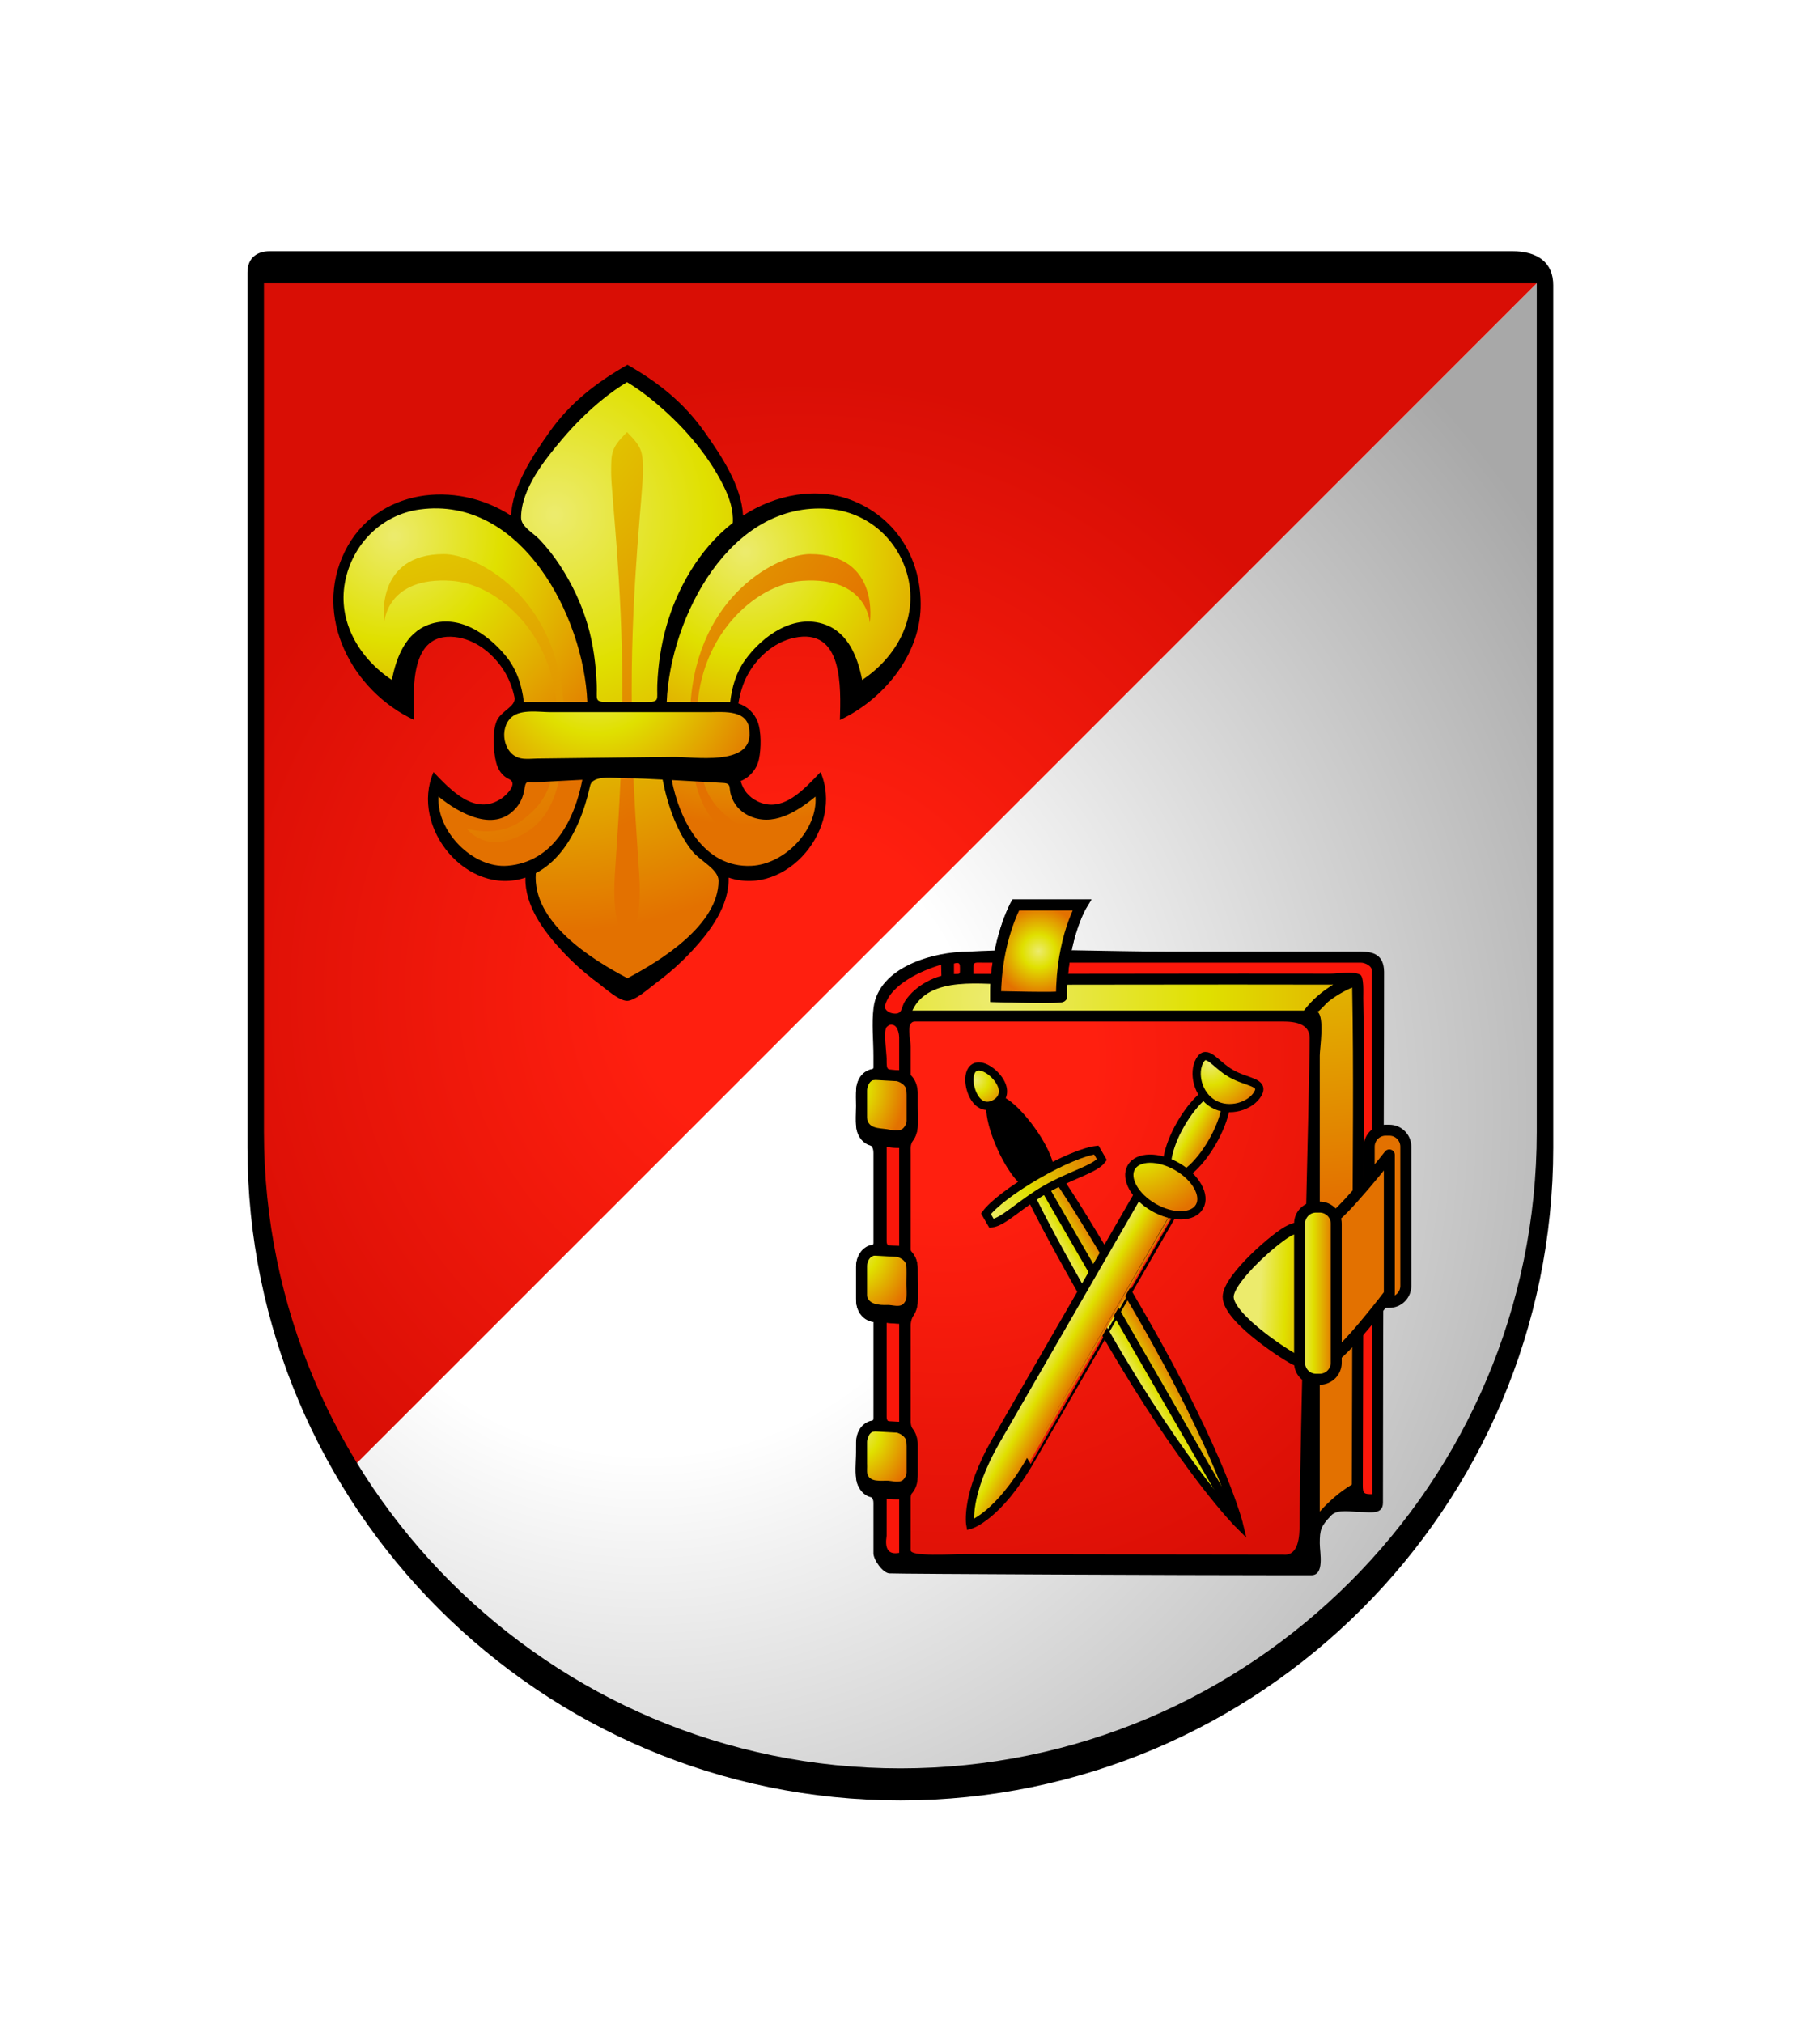 <?xml version="1.0" encoding="utf-8"?>
<!-- Generator: Adobe Illustrator 12.0.1, SVG Export Plug-In . SVG Version: 6.00 Build 51448)  -->
<!DOCTYPE svg PUBLIC "-//W3C//DTD SVG 1.1//EN" "http://www.w3.org/Graphics/SVG/1.1/DTD/svg11.dtd">
<svg  version="1.1" xmlns="http://www.w3.org/2000/svg" xmlns:xlink="http://www.w3.org/1999/xlink" width="331.266" height="368.243" viewBox="0 0 331.266 368.243"
	 overflow="visible" enable-background="new 0 0 331.266 368.243" xml:space="preserve">
<g id="Ebene_8">
	<rect fill="#FFFFFF" width="331.266" height="368.243"/>
</g>
<g id="Farben">
	<radialGradient id="XMLID_26_" cx="117.879" cy="202.56" r="194.05" gradientUnits="userSpaceOnUse">
		<stop  offset="0.32" style="stop-color:#FFFFFF"/>
		<stop  offset="1" style="stop-color:#A8A8A8"/>
	</radialGradient>
	<path fill="url(#XMLID_26_)" d="M163.878,323.389c64.801,0,117.332-52.531,117.332-117.333v-156L63.852,267.413
		C84.495,300.992,121.568,323.389,163.878,323.389z"/>
	<radialGradient id="XMLID_27_" cx="144.542" cy="180.559" r="112.641" gradientUnits="userSpaceOnUse">
		<stop  offset="0.258" style="stop-color:#FF1F0F"/>
		<stop  offset="1" style="stop-color:#D90E05"/>
	</radialGradient>
	<path fill="url(#XMLID_27_)" d="M46.543,206.056L46.543,206.056c0,22.493,6.334,43.505,17.309,61.357L281.21,50.056H46.543V206.056
		z"/>
</g>
<g id="Lilie_x5F_farbe">
	
		<radialGradient id="XMLID_28_" cx="-114.018" cy="93.692" r="75.874" gradientTransform="matrix(-1 0 0 1 -13.078 0)" gradientUnits="userSpaceOnUse">
		<stop  offset="0.006" style="stop-color:#ECEB6C"/>
		<stop  offset="0.371" style="stop-color:#E0E000"/>
		<stop  offset="1" style="stop-color:#E37100"/>
	</radialGradient>
	<path fill="url(#XMLID_28_)" d="M114.126,181.143c6.94-3.47,17.583-13.418,17.583-20.822c0-11.567-9.628-17.046-9.948-26.99
		c-1.157-35.937,12.571-25.989,12.571-39.098c0-6.94-10.489-20.205-20.206-25.758c-9.717,5.553-20.206,18.817-20.206,25.758
		c0,13.109,13.728,3.161,12.571,39.098c-0.32,9.943-9.948,15.422-9.948,26.99C96.544,167.724,107.186,177.672,114.126,181.143z"/>
	<radialGradient id="XMLID_29_" cx="71.79" cy="97.543" r="51.677" gradientUnits="userSpaceOnUse">
		<stop  offset="0.006" style="stop-color:#ECEB6C"/>
		<stop  offset="0.371" style="stop-color:#E0E000"/>
		<stop  offset="1" style="stop-color:#E37100"/>
	</radialGradient>
	<path fill="url(#XMLID_29_)" d="M72.021,128.164c0,0-10.411-9.717-10.411-17.583c0-7.866,3.239-15.038,11.568-18.508
		c8.328-3.47,20.92-0.353,28.687,12.493c6.015,9.948,5.899,18.045,5.899,26.143c0,8.097-1.009,15.548-3.554,19.019
		s-6.509,9.087-12.987,9.087c-6.015,0-11.799-6.591-12.261-11.218c-0.313-3.131,0.231-4.396,0.231-4.396s6.292,6.571,12.493,3.47
		c4.164-2.082,3.47-5.552,3.47-12.956c0-6.478-0.975-10.368-3.933-13.881c-3.702-4.396-8.782-5.889-12.724-4.165
		C74.797,117.29,73.409,120.297,72.021,128.164z"/>
	
		<radialGradient id="XMLID_30_" cx="-148.72" cy="100.382" r="49.752" gradientTransform="matrix(-1 0 0 1 -13.078 0)" gradientUnits="userSpaceOnUse">
		<stop  offset="0.006" style="stop-color:#ECEB6C"/>
		<stop  offset="0.371" style="stop-color:#E0E000"/>
		<stop  offset="1" style="stop-color:#E37100"/>
	</radialGradient>
	<path fill="url(#XMLID_30_)" d="M156.232,128.164c0,0,10.412-9.717,10.412-17.583c0-7.866-3.238-15.038-11.568-18.508
		c-8.329-3.47-20.92-0.353-28.688,12.493c-6.015,9.948-5.899,18.045-5.899,26.143c0,8.097,1.176,15.715,3.721,19.186
		c2.544,3.47,6.342,8.92,12.82,8.92c6.015,0,11.799-6.591,12.262-11.218c0.313-3.131-0.231-4.396-0.231-4.396
		s-6.292,6.571-12.493,3.47c-4.165-2.082-3.47-5.552-3.47-12.956c0-6.478,0.975-10.368,3.933-13.881
		c3.702-4.396,8.782-5.889,12.725-4.165C153.456,117.29,154.844,120.297,156.232,128.164z"/>
	<radialGradient id="XMLID_31_" cx="108.343" cy="120.992" r="33.938" gradientUnits="userSpaceOnUse">
		<stop  offset="0.006" style="stop-color:#ECEB6C"/>
		<stop  offset="0.371" style="stop-color:#E0E000"/>
		<stop  offset="1" style="stop-color:#E37100"/>
	</radialGradient>
	<path fill="url(#XMLID_31_)" d="M114.126,139.037h18.585c2.555,0,4.627-2.071,4.627-4.627v-1.079c0-2.555-2.072-4.627-4.627-4.627
		h-18.585H95.542c-2.555,0-4.627,2.072-4.627,4.627v1.079c0,2.556,2.072,4.627,4.627,4.627H114.126z"/>
</g>
<g id="Lilie_x5F_vorn">
	<radialGradient id="XMLID_32_" cx="59.605" cy="39.248" r="123.37" gradientUnits="userSpaceOnUse">
		<stop  offset="0.006" style="stop-color:#ECEB6C"/>
		<stop  offset="0.371" style="stop-color:#E0E000"/>
		<stop  offset="1" style="stop-color:#E37100"/>
	</radialGradient>
	<path fill="url(#XMLID_32_)" d="M111.234,86.058c0,3.702,2.044,19.78,2.044,39.561c0,0.949-0.006,1.863-0.013,2.776h1.722
		c-0.006-0.913-0.013-1.828-0.013-2.776c0-19.781,2.043-35.859,2.043-39.561s0-4.511-2.892-7.403
		C111.234,81.546,111.234,82.356,111.234,86.058z M95.156,149.216c-4.511,3.47-10.179,1.619-10.179,1.619s3.354,4.743,10.179,1.041
		c3.418-1.854,5.639-4.998,6.729-10.526h-1.41C99.522,145.195,97.805,147.178,95.156,149.216z M80.812,100.864
		c-12.84,0-10.874,12.493-10.874,12.493s0.347-8.444,12.262-7.634c7.986,0.543,18.073,8.993,19.109,22.672h1.279
		C101.342,108.075,86.389,100.864,80.812,100.864z M147.441,100.864c-5.577,0-20.53,7.211-21.776,27.531h1.279
		c1.036-13.679,11.123-22.129,19.109-22.672c11.914-0.81,12.262,7.634,12.262,7.634S160.281,100.864,147.441,100.864z
		 M133.097,149.216c-2.649-2.038-4.367-4.021-5.319-7.866h-1.41c1.089,5.528,3.311,8.673,6.729,10.526
		c6.825,3.702,10.179-1.041,10.179-1.041S137.608,152.687,133.097,149.216z M112.959,141.35c-0.431,10.55-1.146,17.357-1.146,20.59
		c0,4.627,0.578,7.056,2.313,8.792c1.735-1.735,2.313-4.165,2.313-8.792c0-3.233-0.715-10.04-1.146-20.59H112.959z"/>
	<path d="M155.431,91.219c-6.626-2.761-14.327-1.189-20.191,2.634c-0.27-5.421-3.97-10.933-6.991-15.207
		c-3.763-5.324-8.319-8.981-14.045-12.253c-5.726,3.271-10.438,6.929-14.2,12.253c-3.02,4.273-6.721,9.785-6.99,15.207
		c-10.022-6.537-24.567-4.951-30.241,6.513c-5.867,11.853,1.299,25.39,12.604,30.689c-0.146-5.518-0.885-15.976,7.398-15.107
		c3.738,0.393,6.99,3.031,8.948,6.123c0.934,1.475,1.55,3.116,1.917,4.819c0.377,1.746-2.514,2.479-3.275,4.437
		c-0.781,2.009-0.572,5.449-0.054,7.469c0.338,1.321,1.087,2.443,2.35,3.027c1.583,0.731-0.2,2.693-1.313,3.471
		c-4.85,3.393-9.314-1.503-12.443-4.753c-4.341,10.061,6.1,22.746,16.73,19.205c-0.133,5.122,3.322,9.73,6.641,13.313
		c1.993,2.151,4.195,4.118,6.554,5.858c1.149,0.848,3.801,3.261,5.298,3.261s4.149-2.413,5.297-3.261
		c2.359-1.741,4.561-3.708,6.554-5.858c3.319-3.583,6.773-8.19,6.641-13.313c10.648,3.547,21.042-9.144,16.729-19.205
		c-2.865,2.954-6.848,7.634-11.51,5.303c-1.56-0.78-2.56-1.997-3.038-3.67c1.695-0.691,2.974-2.217,3.347-4.011
		c0.398-1.915,0.45-5.014-0.259-6.836c-0.603-1.55-1.907-2.776-3.491-3.284c0.281-1.773,0.778-3.518,1.628-5.107
		c1.721-3.221,4.803-6.019,8.431-6.821c9.074-2.006,8.576,9.027,8.419,14.94c7.778-3.646,14.464-11.618,14.692-20.475
		C167.787,102.063,163.391,94.535,155.431,91.219 M94.846,94.233c0-5.253,4.382-10.646,7.583-14.411
		c2.219-2.61,4.666-5.042,7.334-7.192c1.385-1.116,2.834-2.158,4.363-3.068c1.528,0.91,2.978,1.952,4.363,3.068
		c5.285,4.259,10.176,9.707,13.21,15.82c1.054,2.125,1.82,4.334,1.677,6.731c-3.135,2.436-5.731,5.515-7.781,8.905
		c-3.817,6.313-5.669,13.244-5.958,20.583c-0.107,2.721,0.555,3.109-2.056,3.109c-2.304,0-4.608,0-6.912,0
		c-2.61,0-1.949-0.389-2.056-3.109c-0.145-3.687-0.609-7.358-1.645-10.907c-1.112-3.81-2.833-7.453-5.003-10.774
		c-1.113-1.703-2.368-3.314-3.77-4.791C97.093,97.035,94.846,95.858,94.846,94.233 M91.931,119.239
		c-3.347-3.975-8.53-7.508-13.909-5.538c-4.214,1.544-5.902,5.996-6.695,10.067c-5.937-3.931-9.903-10.624-8.528-17.821
		c1.304-6.824,6.599-12.247,13.566-13.208c18.505-2.551,29.88,19.453,30.537,35.04c-2.881,0-5.761,0-8.642,0
		c-0.97,0-1.944-0.023-2.914,0.01C94.98,124.639,93.995,121.69,91.931,119.239 M92.418,157.583
		c-6.4,0.542-13.013-6.359-12.597-12.582c3.787,3.102,10.517,6.857,14.428,1.667c0.718-0.952,1.076-2.109,1.254-3.274
		c0.225-1.467,0.689-0.932,1.878-1c2.871-0.165,5.742-0.317,8.614-0.457C104.57,149.262,100.714,156.88,92.418,157.583
		 M130.784,160.321c0,8.002-10.435,14.506-16.58,17.737c-6.808-3.58-17.317-10.256-16.679-19.118
		c3.685-1.927,6.159-5.499,7.773-9.233c0.926-2.141,1.604-4.385,2.11-6.659c0.465-2.089,4.451-1.389,6.487-1.389
		c2.237,0,4.477,0.134,6.709,0.245c0.479,2.433,1.14,4.837,2.07,7.137c0.848,2.094,1.924,4.115,3.331,5.89
		C127.405,156.699,130.784,158.195,130.784,160.321 M136.152,148.407c4.449,2.224,8.888-0.628,12.278-3.405
		c0.417,6.07-5.594,12.303-11.655,12.598c-8.722,0.424-13.087-8.357-14.509-15.612c3.135,0.165,6.27,0.344,9.404,0.534
		c1.485,0.09,0.962,0.798,1.353,2.135C133.511,146.327,134.593,147.626,136.152,148.407 M136.413,133.331
		c0.441,6.194-10.201,4.403-13.824,4.446c-3.327,0.039-6.653,0.078-9.98,0.117c-4.93,0.058-9.861,0.116-14.791,0.181
		c-0.958,0.013-2.057,0.157-3.008-0.037c-3.227-0.658-4.062-5.527-1.634-7.548c1.714-1.428,5.023-0.86,7.057-0.86
		c4.889,0,9.779,0,14.668,0c4.714,0,9.428,0,14.141,0C131.863,129.629,136.413,129.082,136.413,133.331 M156.925,123.768
		c-0.793-4.071-2.481-8.523-6.695-10.067c-5.685-2.082-11.423,2.004-14.625,6.456c-1.622,2.254-2.383,4.901-2.7,7.632
		c-0.97-0.034-1.943-0.01-2.913-0.01c-2.88,0-5.761,0-8.642,0c0.647-15.373,11.513-36.642,29.561-35.147
		c7.051,0.584,12.726,5.648,14.363,12.483C167.065,112.584,163.157,119.642,156.925,123.768"/>
</g>
<g id="Buch_x5F_farbe">
	<rect x="172.636" y="174.393" fill="#FB170A" width="3.094" height="99.667"/>
	<rect x="176.165" y="174.225" fill="#FB170A" width="74.549" height="99.999"/>
	<radialGradient id="XMLID_33_" cx="235.878" cy="115.393" r="102.953" gradientUnits="userSpaceOnUse">
		<stop  offset="0.006" style="stop-color:#ECEB6C"/>
		<stop  offset="0.371" style="stop-color:#E0E000"/>
		<stop  offset="1" style="stop-color:#E37100"/>
	</radialGradient>
	<path fill="url(#XMLID_33_)" d="M236.901,281.842c0,0,3.145-7.073,10.145-11.073c0,0,0.334-92.617,0-92.499
		c-7.75,2.75-10.145,8.238-10.145,8.238V281.842z"/>
	<path fill="#FB170A" d="M159.975,282.976c0,0,1.302-1.656,12.238-6.092c0,0,0.521-102.706,0-102.574
		c-12.108,3.049-12.238,9.426-12.238,9.426V282.976z"/>
	<radialGradient id="XMLID_34_" cx="180.544" cy="181.726" r="104.82" gradientUnits="userSpaceOnUse">
		<stop  offset="0.006" style="stop-color:#ECEB6C"/>
		<stop  offset="0.371" style="stop-color:#E0E000"/>
		<stop  offset="1" style="stop-color:#E37100"/>
	</radialGradient>
	<path fill="url(#XMLID_34_)" d="M164.713,186.27c-0.815-3.509,4.411-8.213,9.583-8c0,0,73.084-0.118,72.75,0
		c-7.75,2.75-10.145,8.238-10.145,8.238L164.713,186.27z"/>
	<polygon fill="#FB170A" points="164.757,285.56 160.381,285.298 160.381,185.503 164.757,185.503 	"/>
	<radialGradient id="XMLID_35_" cx="171.878" cy="192.726" r="105.688" gradientUnits="userSpaceOnUse">
		<stop  offset="0.258" style="stop-color:#FF1F0F"/>
		<stop  offset="1" style="stop-color:#D90E05"/>
	</radialGradient>
	<rect x="164.663" y="184.942" fill="url(#XMLID_35_)" width="74.55" height="100.783"/>
	
		<radialGradient id="XMLID_36_" cx="184.903" cy="197.656" r="13.869" gradientTransform="matrix(0.785 0 0 1 8.877 0)" gradientUnits="userSpaceOnUse">
		<stop  offset="0.006" style="stop-color:#ECEB6C"/>
		<stop  offset="0.371" style="stop-color:#E0E000"/>
		<stop  offset="1" style="stop-color:#E37100"/>
	</radialGradient>
	<path fill="url(#XMLID_36_)" stroke="#000000" stroke-width="2" d="M166.018,204.955c0,1.656-1.054,3-2.354,3l-4.491-0.334
		c-1.301,0-2.354-1.343-2.354-3v-6.055c0-1.656,1.054-3,2.354-3l4.491,0.25c1.301,0,2.354,1.344,2.354,3V204.955z"/>
	
		<radialGradient id="XMLID_37_" cx="187.449" cy="227.075" r="13.862" gradientTransform="matrix(0.785 0 0 1 8.877 0)" gradientUnits="userSpaceOnUse">
		<stop  offset="0.006" style="stop-color:#ECEB6C"/>
		<stop  offset="0.371" style="stop-color:#E0E000"/>
		<stop  offset="1" style="stop-color:#E37100"/>
	</radialGradient>
	<path fill="url(#XMLID_37_)" stroke="#000000" stroke-width="2" d="M166.018,236.946c0,1.657-1.054,3-2.354,3l-4.491-0.333
		c-1.301,0-2.354-1.343-2.354-3v-6.056c0-1.656,1.054-3,2.354-3l4.491,0.25c1.301,0,2.354,1.344,2.354,3V236.946z"/>
	
		<radialGradient id="XMLID_38_" cx="188.087" cy="260.365" r="12.922" gradientTransform="matrix(0.785 0 0 1 8.877 0)" gradientUnits="userSpaceOnUse">
		<stop  offset="0.006" style="stop-color:#ECEB6C"/>
		<stop  offset="0.371" style="stop-color:#E0E000"/>
		<stop  offset="1" style="stop-color:#E37100"/>
	</radialGradient>
	<path fill="url(#XMLID_38_)" stroke="#000000" stroke-width="2" d="M166.018,268.939c0,1.657-1.054,3-2.354,3l-4.491-0.333
		c-1.301,0-2.354-1.344-2.354-3v-6.056c0-1.657,1.054-3,2.354-3l4.491,0.25c1.301,0,2.354,1.343,2.354,3V268.939z"/>
</g>
<g id="Buch_x5F_form">
	<path d="M247.794,173.225c-11.451-0.008-22.902,0-34.355,0c-12.355,0-24.934-0.693-37.273,0c-6.109,0-16.211,2.7-17.166,10.195
		c-0.364,2.858-0.024,5.949-0.024,8.827c0,0.682,0,1.364,0,2.046c0,0.603-1.277,0.636-1.782,1.072
		c-1.72,1.485-1.375,3.934-1.375,5.962c0,1.712-0.315,3.894,0.536,5.454c1.042,1.911,2.622,0.983,2.622,3.099
		c0,4.069,0,8.139,0,12.208c0,1.388,0,2.775,0,4.162c0,0.674-0.693,0.416-1.245,0.729c-1.289,0.729-1.912,2.209-1.912,3.641
		c0,1.716,0,3.432,0,5.146c0,0.797-0.018,1.58,0.246,2.349c0.226,0.658,0.611,1.268,1.14,1.724c0.102,0.088,1.771,0.98,1.771,0.774
		c0,3.267,0,6.533,0,9.8c0,1.952,0,3.905,0,5.857c0,0.597,0,1.193,0,1.789c0,0.882-0.459,0.467-1.245,0.912
		c-1.981,1.122-1.912,3.348-1.912,5.312c0,1.8-0.351,4.084,0.246,5.825c0.68,1.981,2.911,1.667,2.911,3.423c0,2.02,0,7.358,0,9.196
		c0,1.211,1.701,3.596,2.902,3.667c1.833,0.109,54.621,0.333,71.286,0.333c1.836,0,3.673,0,5.51,0c2.463,0,1.54-4.105,1.54-5.793
		c0-2.518,0.21-3.107,2.065-5.074c1.167-1.238,3.74-0.635,5.359-0.635c1.73,0,4.076,0.547,4.076-1.683
		c0-29.47,0.249-93.427,0.207-96.656C251.88,173.793,249.961,173.226,247.794,173.225z M173.636,175.393
		c1.081-0.331,1.094,0.1,1.094,0.938c0,1.096,0.01,0.926-1.094,0.96C173.636,176.659,173.636,176.026,173.636,175.393
		 M161.085,183.06c0.958-3.833,6.662-6.422,10.221-7.454c0.021,0.672,0.033,1.344,0.043,2.016c-0.929,0.249-1.824,0.617-2.667,1.079
		c-1.534,0.842-2.955,2.006-3.924,3.477c-0.758,1.15-0.446,2.346-1.878,2.325C161.838,184.488,160.877,183.768,161.085,183.06z
		 M163.663,194.816c-2.296-0.128-2.282,0.174-2.282-2.086c0-0.937-0.63-5.215,0.028-5.818c0.477-0.437,0.785-0.489,1.232-0.317
		c0.883,0.339,1.021,1.899,1.021,2.226C163.663,190.819,163.663,192.817,163.663,194.816 M157.817,203.371
		c0-1.295-0.829-6.805,1.354-6.805c1.564-0.524,5.534-0.079,5.817,1.858c0.258,1.806,0.818,5.465-0.55,6.902
		c-0.716,0.75-2.188,0.34-3.059,0.207C160.135,205.341,157.877,205.476,157.817,203.371z M163.663,208.942c0,5.955,0,11.91,0,17.865
		c-1.203-0.066-2.282,0.416-2.282-0.896c0-1.987,0-3.975,0-5.962c0-3.722,0-7.442,0-11.163
		C162.132,208.843,162.913,208.972,163.663,208.942 M157.817,235.363c0-1.456-0.885-6.309,1.157-6.774
		c1.459-0.555,5.579-0.212,5.978,1.653c0.225,1.066,0.065,2.286,0.065,3.364c0,1.318,0.421,2.537-0.517,3.646
		c-0.693,0.817-2.103,0.245-2.994,0.283C160.137,237.595,157.627,237.476,157.817,235.363z M163.663,240.935
		c0,5.955,0,11.911,0,17.866c-1.203-0.067-2.282,0.416-2.282-0.897c0-1.986,0-3.975,0-5.961c0-3.722,0-7.442,0-11.164
		C162.132,240.835,162.913,240.964,163.663,240.935 M157.817,267.356c0.132-1.637-0.829-6.806,1.354-6.806
		c1.564-0.524,5.534-0.079,5.817,1.858c0.258,1.807,0.818,5.465-0.55,6.902c-0.716,0.751-2.178,0.186-3.059,0.207
		C159.635,269.562,157.627,269.726,157.817,267.356z M161.381,272.771c0.751,0.056,1.532,0.185,2.282,0.156c0,3.854,0,5.876,0,9.731
		c-2.12,0.4-2.62-0.934-2.286-3.1 M233.628,282.976c-12.541,0-49.73-0.083-58.076-0.083c-2.555,0-9.795,0.481-9.795-0.704
		c0-3.764,0-5.695,0-9.459c0-1.516,1.261-2.584,1.261-4.296c0-1.857,0-3.714,0-5.571c0-1.695-1.261-2.529-1.261-4.1
		c0-1.783,0-3.567,0-5.351c0-4.057,0-8.113,0-12.171c0-1.682,1.261-2.549,1.261-4.295c0.167-1.725,0-3.545,0-5.278
		c0-0.891,0.009-1.76-0.345-2.606c-0.266-0.636-0.916-0.996-0.916-1.673c0-1.484,0-2.969,0-4.453c0-4.235,0-8.47,0-12.706
		c0-1.242-0.147-1.826,0.521-2.806c1.163-1.704,0.74-4.389,0.74-6.342c0-0.734,0-1.47,0-2.205c0-1.184-1.261-2.359-1.261-3.2
		c0-1.707,0-3.413,0-5.119c0-1.341-0.946-4.615,0.789-4.615c5.509,0,11.018,0,16.527,0c16.539,0,33.078,0,49.617,0
		c1.722,0,5.688-0.216,5.688,3.034c0,8.116-1.834,75.873-1.834,88.416C236.544,279.642,236.378,283.226,233.628,282.976z
		 M237.335,183.942c-23.756,0-47.514,0-71.27,0c3.029-6.511,12.974-4.682,18.74-4.689c7.266-0.01,14.531-0.018,21.797-0.025
		c12.018-0.011,24.035-0.032,36.053,0.003C240.614,180.457,238.772,182.039,237.335,183.942 M240.213,275.156
		c0-27.669,0-55.337,0-83.005c0-1.343,0.925-7.013-0.419-8.001c0.308,0,1.627-1.547,1.925-1.784c1.337-1.063,2.825-1.933,4.393-2.61
		c0.305,15.57,0.087,31.162,0.058,46.733c-0.018,8.896-0.039,17.793-0.065,26.689c-0.011,3.916-0.024,7.831-0.036,11.746
		c-0.007,1.77-0.013,3.539-0.02,5.309C243.864,271.562,241.906,273.245,240.213,275.156 M249.712,176.726
		c0.019,12.245,0.082,95.25,0.082,95.25c-1.516,0-1.75-0.082-1.746-1.628c0.002-0.931,0.005-1.86,0.008-2.79
		c0.009-3.537,0.019-7.074,0.027-10.611c0.023-8.648,0.047-17.296,0.07-25.943c0.045-16.435,0.316-32.89-0.023-49.322
		c-0.016-0.777,0.199-4.092-0.652-4.308c-1.347-0.643-3.832-0.138-5.385-0.141c-2.012-0.004-4.023-0.008-6.036-0.012
		c-6.679-0.012-13.358,0.002-20.038,0.004c-12.568,0.002-25.137,0.025-37.705,0.041c-0.383,0-0.766,0.001-1.148,0.001
		c0-2.343-0.156-2.042,1.932-2.042c2.494,0,4.988,0,7.482,0c8.303,0,16.605,0,24.908,0c12.074,0,24.148,0,36.223,0
		C248.376,175.225,249.71,175.751,249.712,176.726z"/>
	<path d="M184.286,163.726l-0.285,0.518c-0.154,0.281-3.79,7.008-3.79,17.148v0.973l0.972,0.027
		c12.096,0.336,12.357,0.082,12.719-0.27l0.303-0.294l0.007-0.436c0-10.218,3.485-16.088,3.521-16.146l0.92-1.519L184.286,163.726z
		 M195.255,165.726c-1.07,2.346-2.865,7.406-3.008,14.785c-1.635,0.064-5.869,0.013-9.994-0.092
		c0.195-7.611,2.489-13.1,3.248-14.692C186.462,165.726,192.974,165.726,195.255,165.726z"/>
	<radialGradient id="XMLID_39_" cx="189.044" cy="173.133" r="8.125" gradientUnits="userSpaceOnUse">
		<stop  offset="0.006" style="stop-color:#ECEB6C"/>
		<stop  offset="0.371" style="stop-color:#E0E000"/>
		<stop  offset="1" style="stop-color:#E37100"/>
	</radialGradient>
	<path fill="url(#XMLID_39_)" stroke="#000000" stroke-width="2" d="M196.878,164.726h-12c0,0-3.667,6.667-3.667,16.667
		c0,0,12,0.333,12,0C193.211,170.726,196.878,164.726,196.878,164.726z"/>
	<radialGradient id="XMLID_40_" cx="226.545" cy="206.726" r="15.51" gradientUnits="userSpaceOnUse">
		<stop  offset="0.006" style="stop-color:#ECEB6C"/>
		<stop  offset="0.371" style="stop-color:#E0E000"/>
		<stop  offset="1" style="stop-color:#E37100"/>
	</radialGradient>
	<path fill="url(#XMLID_40_)" stroke="#000000" stroke-width="2" d="M255.878,234.059c0,1.657-1.344,3-3,3h-0.667
		c-1.657,0-3-1.343-3-3v-25.333c0-1.657,1.343-3,3-3h0.667c1.656,0,3,1.343,3,3V234.059z"/>
	<linearGradient id="XMLID_41_" gradientUnits="userSpaceOnUse" x1="229.607" y1="228.326" x2="242.608" y2="228.993">
		<stop  offset="0.006" style="stop-color:#ECEB6C"/>
		<stop  offset="0.371" style="stop-color:#E0E000"/>
		<stop  offset="1" style="stop-color:#E37100"/>
	</linearGradient>
	<path fill="url(#XMLID_41_)" stroke="#000000" stroke-width="2" stroke-linecap="round" stroke-linejoin="round" d="
		M234.878,223.894c-2.334,1-11.334,8.815-11.334,12.166c0,4,11.334,11.167,12.334,11.5c1,0.334,3.334,0.998,6,0c2.666-1,11-12,11-12
		v-25.334c0,0-8.666,11-11,12C239.544,223.227,237.211,222.894,234.878,223.894z"/>
	<linearGradient id="XMLID_42_" gradientUnits="userSpaceOnUse" x1="236.544" y1="235.392" x2="243.21" y2="235.392">
		<stop  offset="0.006" style="stop-color:#ECEB6C"/>
		<stop  offset="0.371" style="stop-color:#E0E000"/>
		<stop  offset="0.938" style="stop-color:#E37100"/>
	</linearGradient>
	<path fill="url(#XMLID_42_)" stroke="#000000" stroke-width="2" d="M243.211,248.059c0,1.657-1.343,3-3,3h-0.667
		c-1.656,0-3-1.343-3-3v-25.333c0-1.657,1.344-3,3-3h0.667c1.657,0,3,1.343,3,3V248.059z"/>
</g>
<g id="Schwerter">
	<g>
		<path stroke="#000000" stroke-width="1.5" d="M189.278,208.131c2.526,4.376,2.334,7.003,0.752,7.917
			c-1.581,0.912-3.953-0.234-6.479-4.609c-2.527-4.377-4.252-10.324-2.67-11.237S186.753,203.755,189.278,208.131z"/>
		
			<radialGradient id="XMLID_43_" cx="71.693" cy="142.156" r="6.459" gradientTransform="matrix(0.866 -0.5 0.5 0.866 44.458 109.35)" gradientUnits="userSpaceOnUse">
			<stop  offset="0.006" style="stop-color:#ECEB6C"/>
			<stop  offset="0.371" style="stop-color:#E0E000"/>
			<stop  offset="1" style="stop-color:#E37100"/>
		</radialGradient>
		<path fill="url(#XMLID_43_)" stroke="#000000" stroke-width="1.5" d="M182.028,196.917c1.045,1.81,0.436,3.203-0.874,3.959
			s-2.819,0.587-3.865-1.224c-1.046-1.81-1.229-4.577,0.08-5.333C178.679,193.563,180.982,195.105,182.028,196.917z"/>
		
			<linearGradient id="XMLID_44_" gradientUnits="userSpaceOnUse" x1="69.114" y1="199.409" x2="76.326" y2="199.409" gradientTransform="matrix(0.866 -0.5 0.5 0.866 44.458 109.35)">
			<stop  offset="0.006" style="stop-color:#ECEB6C"/>
			<stop  offset="0.371" style="stop-color:#E0E000"/>
			<stop  offset="1" style="stop-color:#E37100"/>
		</linearGradient>
		<path fill="url(#XMLID_44_)" stroke="#000000" stroke-width="1.5" d="M207.673,239.392c14.863,25.744,17.838,38.109,17.838,38.109
			s-9.792-9.748-24.084-34.502c-14.293-24.756-14.91-27.831-14.91-27.831l4.51-2.604
			C191.026,212.564,192.81,213.646,207.673,239.392z"/>
		
			<linearGradient id="XMLID_45_" gradientUnits="userSpaceOnUse" x1="61.123" y1="164.565" x2="84.316" y2="164.565" gradientTransform="matrix(0.866 -0.5 0.5 0.866 44.458 109.35)">
			<stop  offset="0.006" style="stop-color:#ECEB6C"/>
			<stop  offset="0.371" style="stop-color:#E0E000"/>
			<stop  offset="1" style="stop-color:#E37100"/>
		</linearGradient>
		<path fill="url(#XMLID_45_)" stroke="#000000" stroke-width="1.5" d="M180.476,222.692c2.158-0.25,5.344-3.608,9.818-6.191
			c4.473-2.583,8.975-3.662,10.27-5.405l-1.018-1.761c-2.156,0.25-6.3,1.948-10.773,4.531c-4.475,2.583-8.018,5.322-9.313,7.065
			L180.476,222.692z"/>
		
			<linearGradient id="XMLID_46_" gradientUnits="userSpaceOnUse" x1="72.718" y1="200.93" x2="72.719" y2="200.93" gradientTransform="matrix(0.866 -0.5 0.5 0.866 44.458 109.35)">
			<stop  offset="0.006" style="stop-color:#ECEB6C"/>
			<stop  offset="0.371" style="stop-color:#E0E000"/>
			<stop  offset="1" style="stop-color:#E37100"/>
		</linearGradient>
		<line fill="url(#XMLID_46_)" stroke="#000000" stroke-width="1.5" x1="225.511" y1="277.501" x2="190.294" y2="216.501"/>
	</g>
	<g>
		
			<linearGradient id="XMLID_47_" gradientUnits="userSpaceOnUse" x1="338.118" y1="201.143" x2="344.731" y2="201.143" gradientTransform="matrix(0.866 0.5 -0.5 0.866 22.686 -138.687)">
			<stop  offset="0.006" style="stop-color:#ECEB6C"/>
			<stop  offset="0.371" style="stop-color:#E0E000"/>
			<stop  offset="1" style="stop-color:#E37100"/>
		</linearGradient>
		<path fill="url(#XMLID_47_)" stroke="#000000" stroke-width="1.5" d="M220.661,207.874c-2.527,4.376-5.856,7.184-7.438,6.271
			c-1.582-0.913-0.816-5.201,1.71-9.577c2.525-4.375,5.856-7.183,7.438-6.27C223.954,199.212,223.188,203.5,220.661,207.874z"/>
		
			<linearGradient id="XMLID_48_" gradientUnits="userSpaceOnUse" x1="337.817" y1="246.768" x2="345.031" y2="246.768" gradientTransform="matrix(0.866 0.5 -0.5 0.866 22.686 -138.687)">
			<stop  offset="0.006" style="stop-color:#ECEB6C"/>
			<stop  offset="0.371" style="stop-color:#E0E000"/>
			<stop  offset="1" style="stop-color:#E37100"/>
		</linearGradient>
		<path fill="url(#XMLID_48_)" stroke="#000000" stroke-width="1.5" d="M187.593,265.75c-5.976,10.351-10.978,11.8-10.978,11.8
			s-1.015-5.454,4.73-15.406c5.746-9.952,28.886-50.031,28.886-50.031l6.246,3.605C216.478,215.718,193.568,255.399,187.593,265.75z
			"/>
		
			<radialGradient id="XMLID_49_" cx="331.279" cy="206.417" r="16.947" gradientTransform="matrix(0.866 0.5 -0.5 0.866 22.686 -138.687)" gradientUnits="userSpaceOnUse">
			<stop  offset="0.006" style="stop-color:#ECEB6C"/>
			<stop  offset="0.371" style="stop-color:#E0E000"/>
			<stop  offset="1" style="stop-color:#E37100"/>
		</radialGradient>
		<path fill="url(#XMLID_49_)" stroke="#000000" stroke-width="1.5" d="M218.319,219.645c-1.184,2.049-4.92,2.105-8.346,0.128
			c-3.427-1.979-5.246-5.243-4.063-7.292c1.182-2.048,4.92-2.105,8.346-0.128C217.683,214.331,219.503,217.597,218.319,219.645z"/>
		
			<radialGradient id="XMLID_50_" cx="337.366" cy="189.061" r="10.054" gradientTransform="matrix(0.866 0.5 -0.5 0.866 22.686 -138.687)" gradientUnits="userSpaceOnUse">
			<stop  offset="0.006" style="stop-color:#ECEB6C"/>
			<stop  offset="0.371" style="stop-color:#E0E000"/>
			<stop  offset="1" style="stop-color:#E37100"/>
		</radialGradient>
		<path fill="url(#XMLID_50_)" stroke="#000000" stroke-width="1.5" d="M228.928,199.115c-1.274,2.206-5.167,3.5-8.077,1.82
			c-2.911-1.68-3.737-5.7-2.463-7.906c1.273-2.207,2.748,0.688,5.659,2.368S230.201,196.908,228.928,199.115z"/>
	</g>
</g>
<g id="Rahmen">
	<g>
		<path d="M275.21,45.721c-39.738,0-223.955,0-226.067,0c-2.276,0-4.103,1.146-4.1,3.877s0,159.292,0,159.292
			c0,65.524,53.309,118.832,118.835,118.832c65.524,0,118.832-53.308,118.832-118.832c0,0,0-152.997,0-156.997
			S280.017,45.721,275.21,45.721z M279.71,51.556c0,2.942,0,154.5,0,154.5c0,63.87-51.962,115.833-115.832,115.833
			c-63.872,0-115.834-51.963-115.834-115.833c0-0.003,0-138.816,0-154.5C50.986,51.556,276.768,51.556,279.71,51.556z"/>
	</g>
</g>
</svg>
